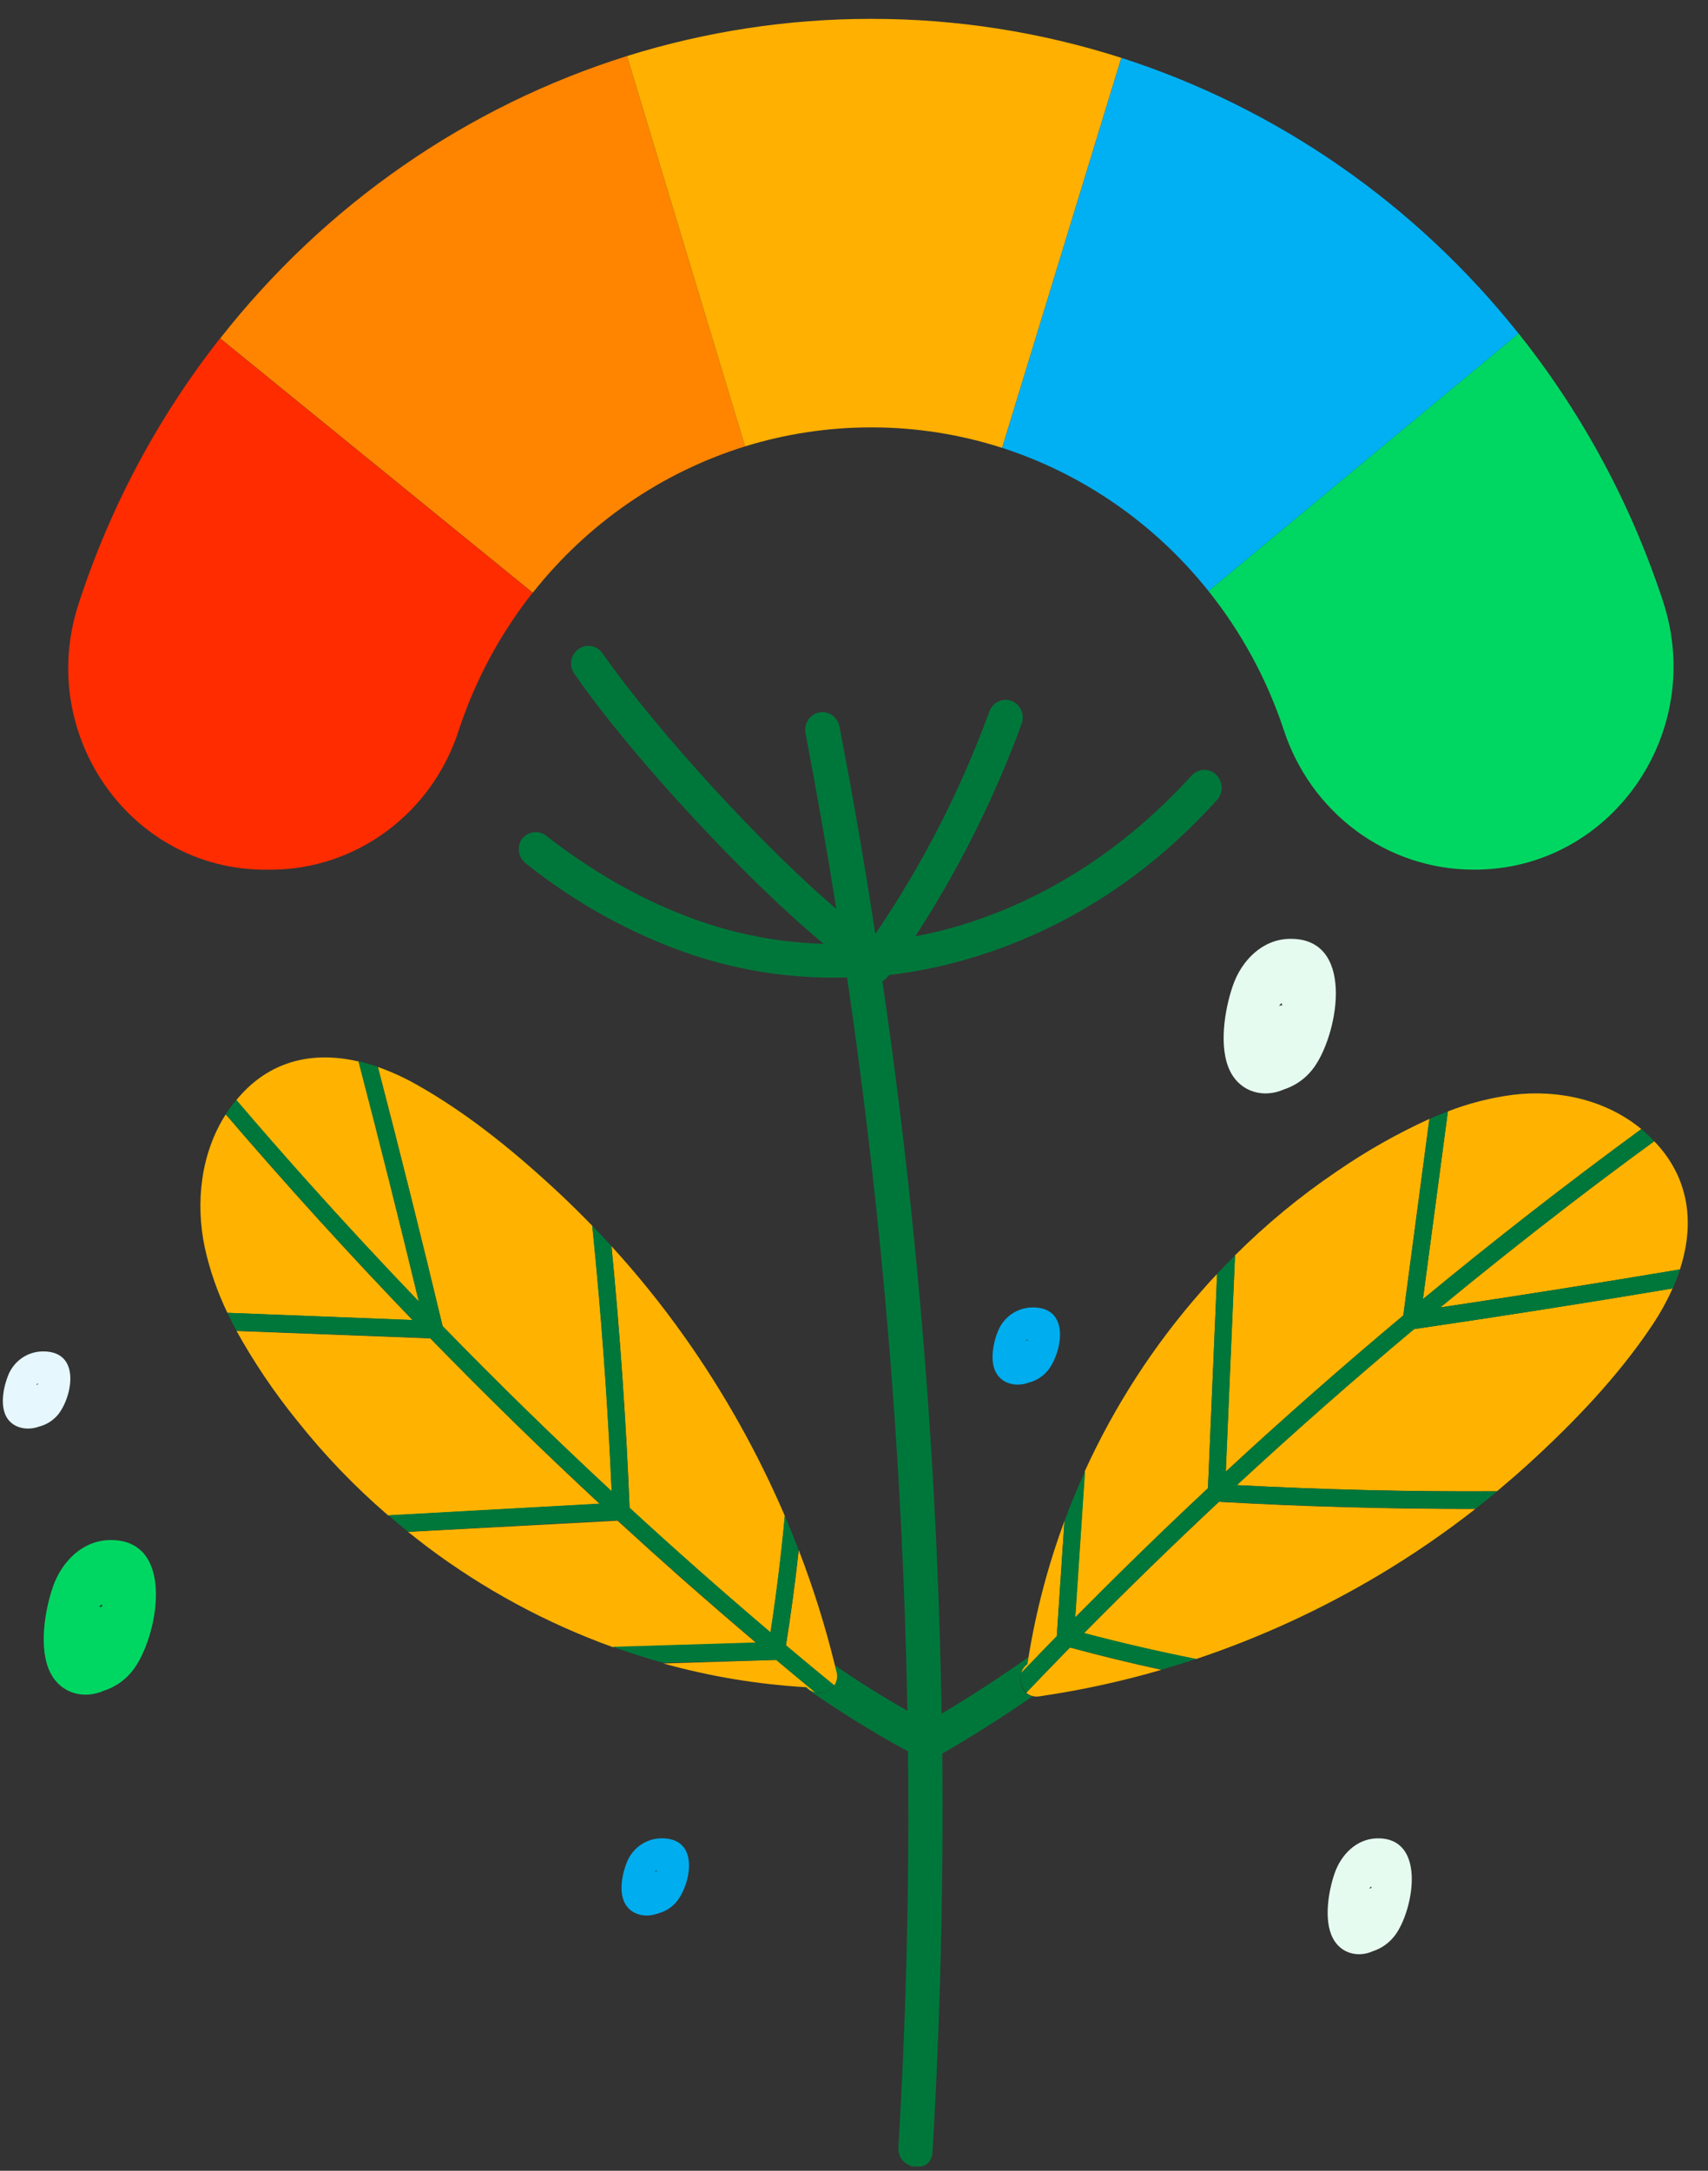 <svg width="74" height="94" viewBox="0 0 74 94" fill="none" xmlns="http://www.w3.org/2000/svg">
<rect x="0" y="0" width="74" height="94" fill="#333333" stroke="none"/>
<g clip-path="url(#clip0_1265_7476)">
<path d="M22.673 36.252C22.603 36.33 22.55 36.422 22.516 36.521C22.483 36.621 22.47 36.727 22.478 36.832C22.486 36.937 22.516 37.04 22.565 37.133C22.614 37.225 22.681 37.307 22.763 37.372C24.897 39.085 27.299 40.416 29.869 41.307C32.071 42.051 34.383 42.397 36.701 42.327C38.249 52.842 39.121 63.45 39.314 74.081C38.236 73.471 37.187 72.813 36.167 72.109C36.19 72.206 36.216 72.301 36.239 72.398C36.266 72.497 36.271 72.6 36.254 72.702C36.237 72.803 36.198 72.899 36.14 72.983C36.046 73.108 35.92 73.204 35.776 73.259C35.631 73.314 35.474 73.327 35.323 73.295C35.172 73.264 35.035 73.182 34.935 73.063H34.907H34.868C36.276 74.055 37.739 74.965 39.248 75.789C39.278 75.806 39.308 75.82 39.34 75.833C39.34 76.193 39.34 76.554 39.35 76.923C39.386 82.28 39.243 87.635 38.924 92.987C38.867 93.96 40.343 94.183 40.401 93.202C40.74 87.454 40.88 81.699 40.824 75.937C42.157 75.163 43.459 74.338 44.728 73.461C44.629 73.436 44.537 73.387 44.46 73.318C44.349 73.21 44.269 73.072 44.23 72.92C44.192 72.768 44.197 72.608 44.244 72.458C44.288 72.308 44.38 72.176 44.506 72.086C44.506 72.077 44.506 72.067 44.506 72.058C44.521 71.957 44.539 71.857 44.556 71.757C43.337 72.622 42.084 73.438 40.796 74.206C40.743 71.003 40.629 67.8 40.452 64.599C40.045 57.195 39.305 49.824 38.23 42.485C38.335 42.43 38.425 42.35 38.492 42.253L38.515 42.221C42.953 41.698 47.226 39.73 50.675 36.674C51.398 36.032 52.085 35.351 52.735 34.633C52.81 34.547 52.866 34.445 52.898 34.334C52.93 34.223 52.937 34.107 52.92 33.993C52.902 33.879 52.86 33.77 52.797 33.675C52.733 33.579 52.65 33.5 52.552 33.441C52.405 33.355 52.234 33.322 52.067 33.347C51.899 33.373 51.745 33.455 51.629 33.581C48.949 36.531 45.624 38.822 41.757 40.026C41.068 40.24 40.366 40.414 39.656 40.546C41.531 37.666 43.076 34.576 44.264 31.337C44.301 31.237 44.317 31.13 44.311 31.023C44.305 30.916 44.277 30.811 44.228 30.716C44.18 30.621 44.113 30.537 44.031 30.47C43.948 30.403 43.853 30.355 43.752 30.328C43.573 30.282 43.383 30.305 43.22 30.393C43.057 30.481 42.931 30.628 42.867 30.805C41.619 34.216 39.959 37.454 37.924 40.443C37.702 38.998 37.467 37.555 37.22 36.115C36.952 34.558 36.668 33.004 36.368 31.454C36.348 31.35 36.307 31.251 36.247 31.163C36.187 31.076 36.11 31.003 36.021 30.948C35.932 30.892 35.832 30.857 35.729 30.843C35.626 30.83 35.521 30.838 35.421 30.869C35.242 30.923 35.09 31.043 34.993 31.205C34.897 31.368 34.863 31.562 34.898 31.748C35.383 34.278 35.828 36.813 36.234 39.356C33.276 36.864 28.56 31.797 26.101 28.285C26.037 28.195 25.955 28.12 25.86 28.065C25.766 28.011 25.66 27.978 25.552 27.969C25.443 27.961 25.334 27.976 25.232 28.015C25.13 28.054 25.038 28.116 24.961 28.195C24.837 28.323 24.762 28.491 24.747 28.671C24.733 28.85 24.782 29.029 24.884 29.176C27.431 32.849 32.47 38.227 35.686 40.868C34.126 40.828 32.577 40.581 31.079 40.133C28.38 39.319 25.898 37.931 23.665 36.19C23.517 36.074 23.333 36.019 23.148 36.035C22.963 36.052 22.791 36.139 22.665 36.279L22.673 36.252Z" fill="#00773A"/>
<path d="M49.638 67.013C50.528 66.147 51.428 65.29 52.336 64.443C52.468 61.348 52.6 58.254 52.732 55.161C52.492 55.415 52.257 55.674 52.026 55.94C49.985 58.261 48.291 60.878 46.999 63.706L46.578 70.041C47.59 69.023 48.61 68.013 49.638 67.013Z" fill="#FFB300"/>
<path d="M60.797 56.962C61.175 54.124 61.552 51.288 61.928 48.452C60.525 49.091 59.179 49.854 57.907 50.732C56.331 51.797 54.857 53.013 53.505 54.362C53.371 57.483 53.238 60.605 53.105 63.727C55.617 61.406 58.182 59.151 60.797 56.962Z" fill="#FFB300"/>
<path d="M71.112 48.892C69.589 47.632 67.521 47.168 65.557 47.407C64.59 47.532 63.641 47.774 62.73 48.127C62.37 50.836 62.01 53.545 61.649 56.255C64.732 53.708 67.886 51.254 71.112 48.892Z" fill="#FFB300"/>
<path d="M44.51 72.067C44.384 72.158 44.292 72.289 44.248 72.44C44.756 71.909 45.268 71.38 45.785 70.851V70.85C45.895 69.189 46.006 67.527 46.117 65.866C45.411 67.771 44.89 69.742 44.563 71.751C44.547 71.851 44.528 71.951 44.513 72.052C44.512 72.049 44.512 72.058 44.51 72.067Z" fill="#FFB300"/>
<path d="M72.135 49.963C71.991 49.772 71.836 49.59 71.67 49.418C70.438 50.318 69.215 51.233 68.001 52.162C66.107 53.615 64.24 55.1 62.4 56.616C65.867 56.097 69.328 55.548 72.784 54.971C73.328 53.299 73.291 51.522 72.135 49.963Z" fill="#FFB300"/>
<path d="M53.585 64.309C57.343 64.508 61.101 64.597 64.86 64.575C65.317 64.189 65.774 63.797 66.223 63.389C68.186 61.598 70.105 59.603 71.591 57.373C71.926 56.872 72.218 56.343 72.465 55.792C68.737 56.415 65.003 57.002 61.264 57.552C58.65 59.741 56.091 61.994 53.585 64.309Z" fill="#FFB300"/>
<path d="M52.812 65.033C50.828 66.889 48.879 68.785 46.965 70.72C48.572 71.146 50.189 71.52 51.816 71.842C54.594 70.913 57.267 69.684 59.791 68.176C61.224 67.319 62.604 66.372 63.922 65.34C60.214 65.345 56.511 65.243 52.812 65.033Z" fill="#FFB300"/>
<path d="M46.356 71.342C45.72 71.99 45.09 72.642 44.465 73.299C44.541 73.369 44.633 73.418 44.733 73.443C44.828 73.467 44.927 73.472 45.024 73.457C46.812 73.197 48.581 72.813 50.319 72.307C48.99 72.02 47.669 71.698 46.356 71.342Z" fill="#FFB300"/>
<path d="M68.001 52.162C69.214 51.227 70.437 50.313 71.67 49.418C71.495 49.231 71.309 49.056 71.112 48.893C67.888 51.253 64.734 53.707 61.649 56.256C62.009 53.546 62.369 50.837 62.73 48.128C62.461 48.228 62.196 48.337 61.933 48.452C61.556 51.289 61.179 54.125 60.802 56.962C58.183 59.149 55.618 61.404 53.11 63.727C53.244 60.606 53.377 57.484 53.51 54.362C53.247 54.624 52.986 54.89 52.732 55.161C52.601 58.255 52.469 61.349 52.336 64.443C51.429 65.29 50.529 66.147 49.637 67.013C48.609 68.009 47.594 69.017 46.59 70.037L47.011 63.702C46.689 64.408 46.393 65.125 46.122 65.854C46.011 67.515 45.9 69.176 45.79 70.837V70.845C45.275 71.374 44.763 71.903 44.253 72.433C44.206 72.583 44.201 72.743 44.239 72.895C44.278 73.047 44.358 73.185 44.469 73.293C45.096 72.637 45.726 71.984 46.36 71.336C47.673 71.692 48.994 72.014 50.321 72.301C50.824 72.155 51.324 72.002 51.819 71.834C50.194 71.51 48.577 71.136 46.968 70.713C48.88 68.776 50.829 66.881 52.816 65.025C56.515 65.233 60.218 65.337 63.926 65.337C64.243 65.089 64.555 64.834 64.864 64.577C61.106 64.599 57.348 64.51 53.59 64.311C56.094 61.993 58.654 59.741 61.27 57.553C65.009 57.007 68.743 56.421 72.471 55.794C72.591 55.524 72.697 55.249 72.788 54.968C69.335 55.55 65.874 56.098 62.405 56.613C64.243 55.099 66.109 53.615 68.001 52.162Z" fill="#00773A"/>
<path d="M32.763 71.144C31.673 70.218 30.593 69.284 29.521 68.341C28.592 67.517 27.67 66.687 26.756 65.849L17.68 66.334C17.951 66.553 18.225 66.766 18.502 66.977C20.962 68.824 23.674 70.29 26.553 71.326L32.763 71.144Z" fill="#FFB300"/>
<path d="M18.643 57.955L10.248 57.634C11.007 58.999 11.881 60.294 12.861 61.503C14.05 63.003 15.377 64.383 16.822 65.626L25.979 65.12C23.475 62.796 21.03 60.407 18.643 57.955Z" fill="#FFB300"/>
<path d="M9.781 48.255C8.704 49.933 8.454 52.075 8.878 54.049C9.095 55.019 9.423 55.96 9.854 56.852L17.873 57.164C15.093 54.276 12.396 51.306 9.781 48.255Z" fill="#FFB300"/>
<path d="M34.939 73.055C35.039 73.175 35.176 73.256 35.328 73.287C34.761 72.82 34.196 72.35 33.632 71.878L28.741 72.033C30.747 72.591 32.804 72.934 34.88 73.058H34.919L34.939 73.055Z" fill="#FFB300"/>
<path d="M18.15 56.367C17.31 52.891 16.439 49.423 15.537 45.964C13.861 45.574 12.129 45.783 10.724 47.113C10.552 47.278 10.389 47.453 10.238 47.638C11.235 48.804 12.244 49.959 13.267 51.103C14.864 52.885 16.492 54.64 18.15 56.367Z" fill="#FFB300"/>
<path d="M26.505 64.58C26.334 60.739 26.055 56.906 25.665 53.084C25.245 52.651 24.816 52.227 24.378 51.811C22.443 49.991 20.313 48.23 17.997 46.938C17.477 46.646 16.934 46.401 16.373 46.203C17.345 49.935 18.28 53.675 19.178 57.425C21.561 59.874 24.003 62.258 26.505 64.58Z" fill="#FFB300"/>
<path d="M27.279 65.296C29.28 67.136 31.315 68.934 33.385 70.689C33.644 69.014 33.851 67.332 34.005 65.645C32.83 62.91 31.373 60.311 29.659 57.891C28.685 56.517 27.628 55.205 26.494 53.965C26.862 57.734 27.123 61.511 27.279 65.296Z" fill="#FFB300"/>
<path d="M34.054 71.25C34.745 71.832 35.442 72.41 36.144 72.983C36.202 72.899 36.241 72.803 36.258 72.702C36.275 72.6 36.27 72.497 36.243 72.398C36.22 72.301 36.194 72.206 36.172 72.109C35.756 70.415 35.233 68.751 34.607 67.126C34.455 68.503 34.271 69.877 34.054 71.25Z" fill="#FFB300"/>
<path d="M33.624 71.877C34.188 72.35 34.753 72.82 35.32 73.287C35.471 73.319 35.627 73.307 35.772 73.251C35.916 73.196 36.043 73.101 36.136 72.975C35.435 72.402 34.739 71.825 34.046 71.242C34.265 69.872 34.45 68.496 34.599 67.117C34.409 66.62 34.211 66.126 34 65.637C33.843 67.323 33.636 69.005 33.38 70.681C31.311 68.925 29.276 67.127 27.274 65.288C27.118 61.504 26.857 57.727 26.489 53.957C26.218 53.658 25.939 53.366 25.657 53.076C26.046 56.899 26.326 60.731 26.497 64.572C23.996 62.251 21.554 59.866 19.17 57.418C18.273 53.668 17.338 49.927 16.365 46.196C16.091 46.1 15.812 46.019 15.53 45.953C16.433 49.412 17.304 52.88 18.143 56.356C16.485 54.63 14.86 52.876 13.267 51.092C12.244 49.95 11.235 48.795 10.238 47.627C10.074 47.825 9.921 48.033 9.781 48.25C12.394 51.297 15.091 54.266 17.873 57.158L9.854 56.846C9.977 57.11 10.108 57.37 10.248 57.625L18.642 57.946C21.028 60.397 23.474 62.785 25.98 65.109L16.823 65.615C17.104 65.858 17.388 66.096 17.677 66.329L26.753 65.827C27.667 66.668 28.588 67.499 29.518 68.319C30.588 69.268 31.669 70.202 32.76 71.122L26.55 71.311C27.269 71.569 27.997 71.801 28.733 72.005L33.624 71.877Z" fill="#00773A"/>
<path d="M56.989 46.136C58.02 44.599 58.691 40.578 55.849 40.655C54.685 40.686 53.8 41.589 53.424 42.653C53.058 43.693 52.778 45.383 53.309 46.412C53.78 47.322 54.784 47.551 55.624 47.175C56.18 46.996 56.661 46.63 56.989 46.136ZM55.415 43.559C55.447 43.513 55.485 43.471 55.528 43.435C55.528 43.435 55.528 43.435 55.528 43.444C55.539 43.472 55.548 43.5 55.554 43.53C55.506 43.534 55.459 43.544 55.413 43.559H55.415Z" fill="#E6FBF0"/>
<path d="M5.869 72.172C6.899 70.635 7.571 66.614 4.729 66.69C3.565 66.721 2.679 67.624 2.302 68.688C1.937 69.728 1.656 71.42 2.19 72.449C2.66 73.359 3.663 73.587 4.502 73.21C5.059 73.032 5.541 72.666 5.869 72.172ZM4.294 69.594C4.326 69.548 4.364 69.506 4.406 69.47C4.407 69.473 4.407 69.477 4.406 69.481C4.418 69.508 4.427 69.536 4.432 69.565C4.385 69.571 4.339 69.581 4.294 69.594Z" fill="#00D762"/>
<path d="M28.497 82.86C28.817 82.78 29.105 82.599 29.318 82.343C29.938 81.575 30.342 79.567 28.634 79.605C28.323 79.611 28.02 79.709 27.761 79.886C27.503 80.063 27.299 80.312 27.174 80.603C26.955 81.122 26.786 81.966 27.106 82.472C27.385 82.933 27.988 83.048 28.497 82.86ZM28.441 80.991C28.448 81.004 28.453 81.018 28.457 81.033C28.428 81.036 28.399 81.04 28.371 81.047C28.39 81.026 28.412 81.009 28.436 80.994L28.441 80.991Z" fill="#00ADEE"/>
<path d="M44.572 59.87C44.892 59.789 45.179 59.608 45.393 59.352C46.011 58.584 46.415 56.578 44.707 56.616C44.396 56.622 44.093 56.719 43.835 56.896C43.577 57.073 43.373 57.322 43.249 57.614C43.028 58.133 42.861 58.977 43.181 59.483C43.464 59.948 44.067 60.059 44.572 59.87ZM44.514 58.002C44.514 58.016 44.525 58.03 44.529 58.044C44.5 58.047 44.471 58.052 44.442 58.059C44.464 58.038 44.487 58.019 44.514 58.003V58.002Z" fill="#00ADEE"/>
<path d="M1.692 61.775C2.013 61.695 2.3 61.513 2.514 61.257C3.134 60.489 3.537 58.481 1.828 58.52C1.517 58.527 1.215 58.624 0.956 58.801C0.698 58.977 0.494 59.226 0.37 59.517C0.15 60.037 -0.019 60.88 0.301 61.394C0.585 61.848 1.188 61.962 1.692 61.775ZM1.634 59.906C1.642 59.919 1.647 59.934 1.65 59.948C1.621 59.951 1.593 59.956 1.564 59.962C1.585 59.941 1.609 59.923 1.634 59.908V59.906Z" fill="#E6F7FD"/>
<path d="M60.502 83.715C61.273 82.562 61.777 79.549 59.647 79.606C58.774 79.63 58.11 80.303 57.828 81.105C57.554 81.883 57.344 83.151 57.743 83.922C58.096 84.604 58.849 84.775 59.478 84.493C59.895 84.359 60.256 84.084 60.502 83.715ZM59.321 81.782C59.346 81.748 59.374 81.717 59.405 81.69C59.413 81.71 59.419 81.731 59.423 81.752C59.389 81.76 59.355 81.77 59.321 81.782Z" fill="#E6FBF0"/>
<path d="M11.494 37.66H11.761C13.562 37.651 15.314 37.063 16.77 35.98C18.226 34.898 19.313 33.374 19.875 31.625C20.587 29.461 21.671 27.443 23.075 25.667L9.533 14.652C6.826 18.093 4.745 22.004 3.39 26.197C1.575 31.843 5.677 37.66 11.494 37.66Z" fill="#FF2C00"/>
<path d="M27.164 2.427C20.224 4.605 14.084 8.864 9.541 14.652L23.083 25.667C25.459 22.662 28.663 20.454 32.281 19.33L27.164 2.427Z" fill="#FF8400"/>
<path d="M48.583 2.505C45.077 1.383 41.424 0.814 37.75 0.817C34.163 0.814 30.595 1.357 27.164 2.427L32.28 19.33C34.054 18.783 35.897 18.506 37.75 18.507C39.672 18.505 41.584 18.804 43.418 19.393L48.583 2.505Z" fill="#FFB000"/>
<path d="M48.583 2.505L43.418 19.393C46.926 20.526 50.034 22.681 52.36 25.596L65.793 14.444C61.322 8.829 55.339 4.679 48.583 2.505Z" fill="#00B0F3"/>
<path d="M52.36 25.596C53.785 27.378 54.887 29.406 55.612 31.585C56.183 33.346 57.28 34.879 58.749 35.969C60.218 37.058 61.984 37.649 63.8 37.658H63.891C69.777 37.658 73.922 31.761 72.056 26.055C70.672 21.829 68.55 17.895 65.794 14.442L52.36 25.596Z" fill="#00D762"/>
</g>
<defs>
<clipPath id="clip0_1265_7476">
<rect width="73" height="93" fill="white" transform="translate(0.125 0.817)"/>
</clipPath>
</defs>
</svg>
